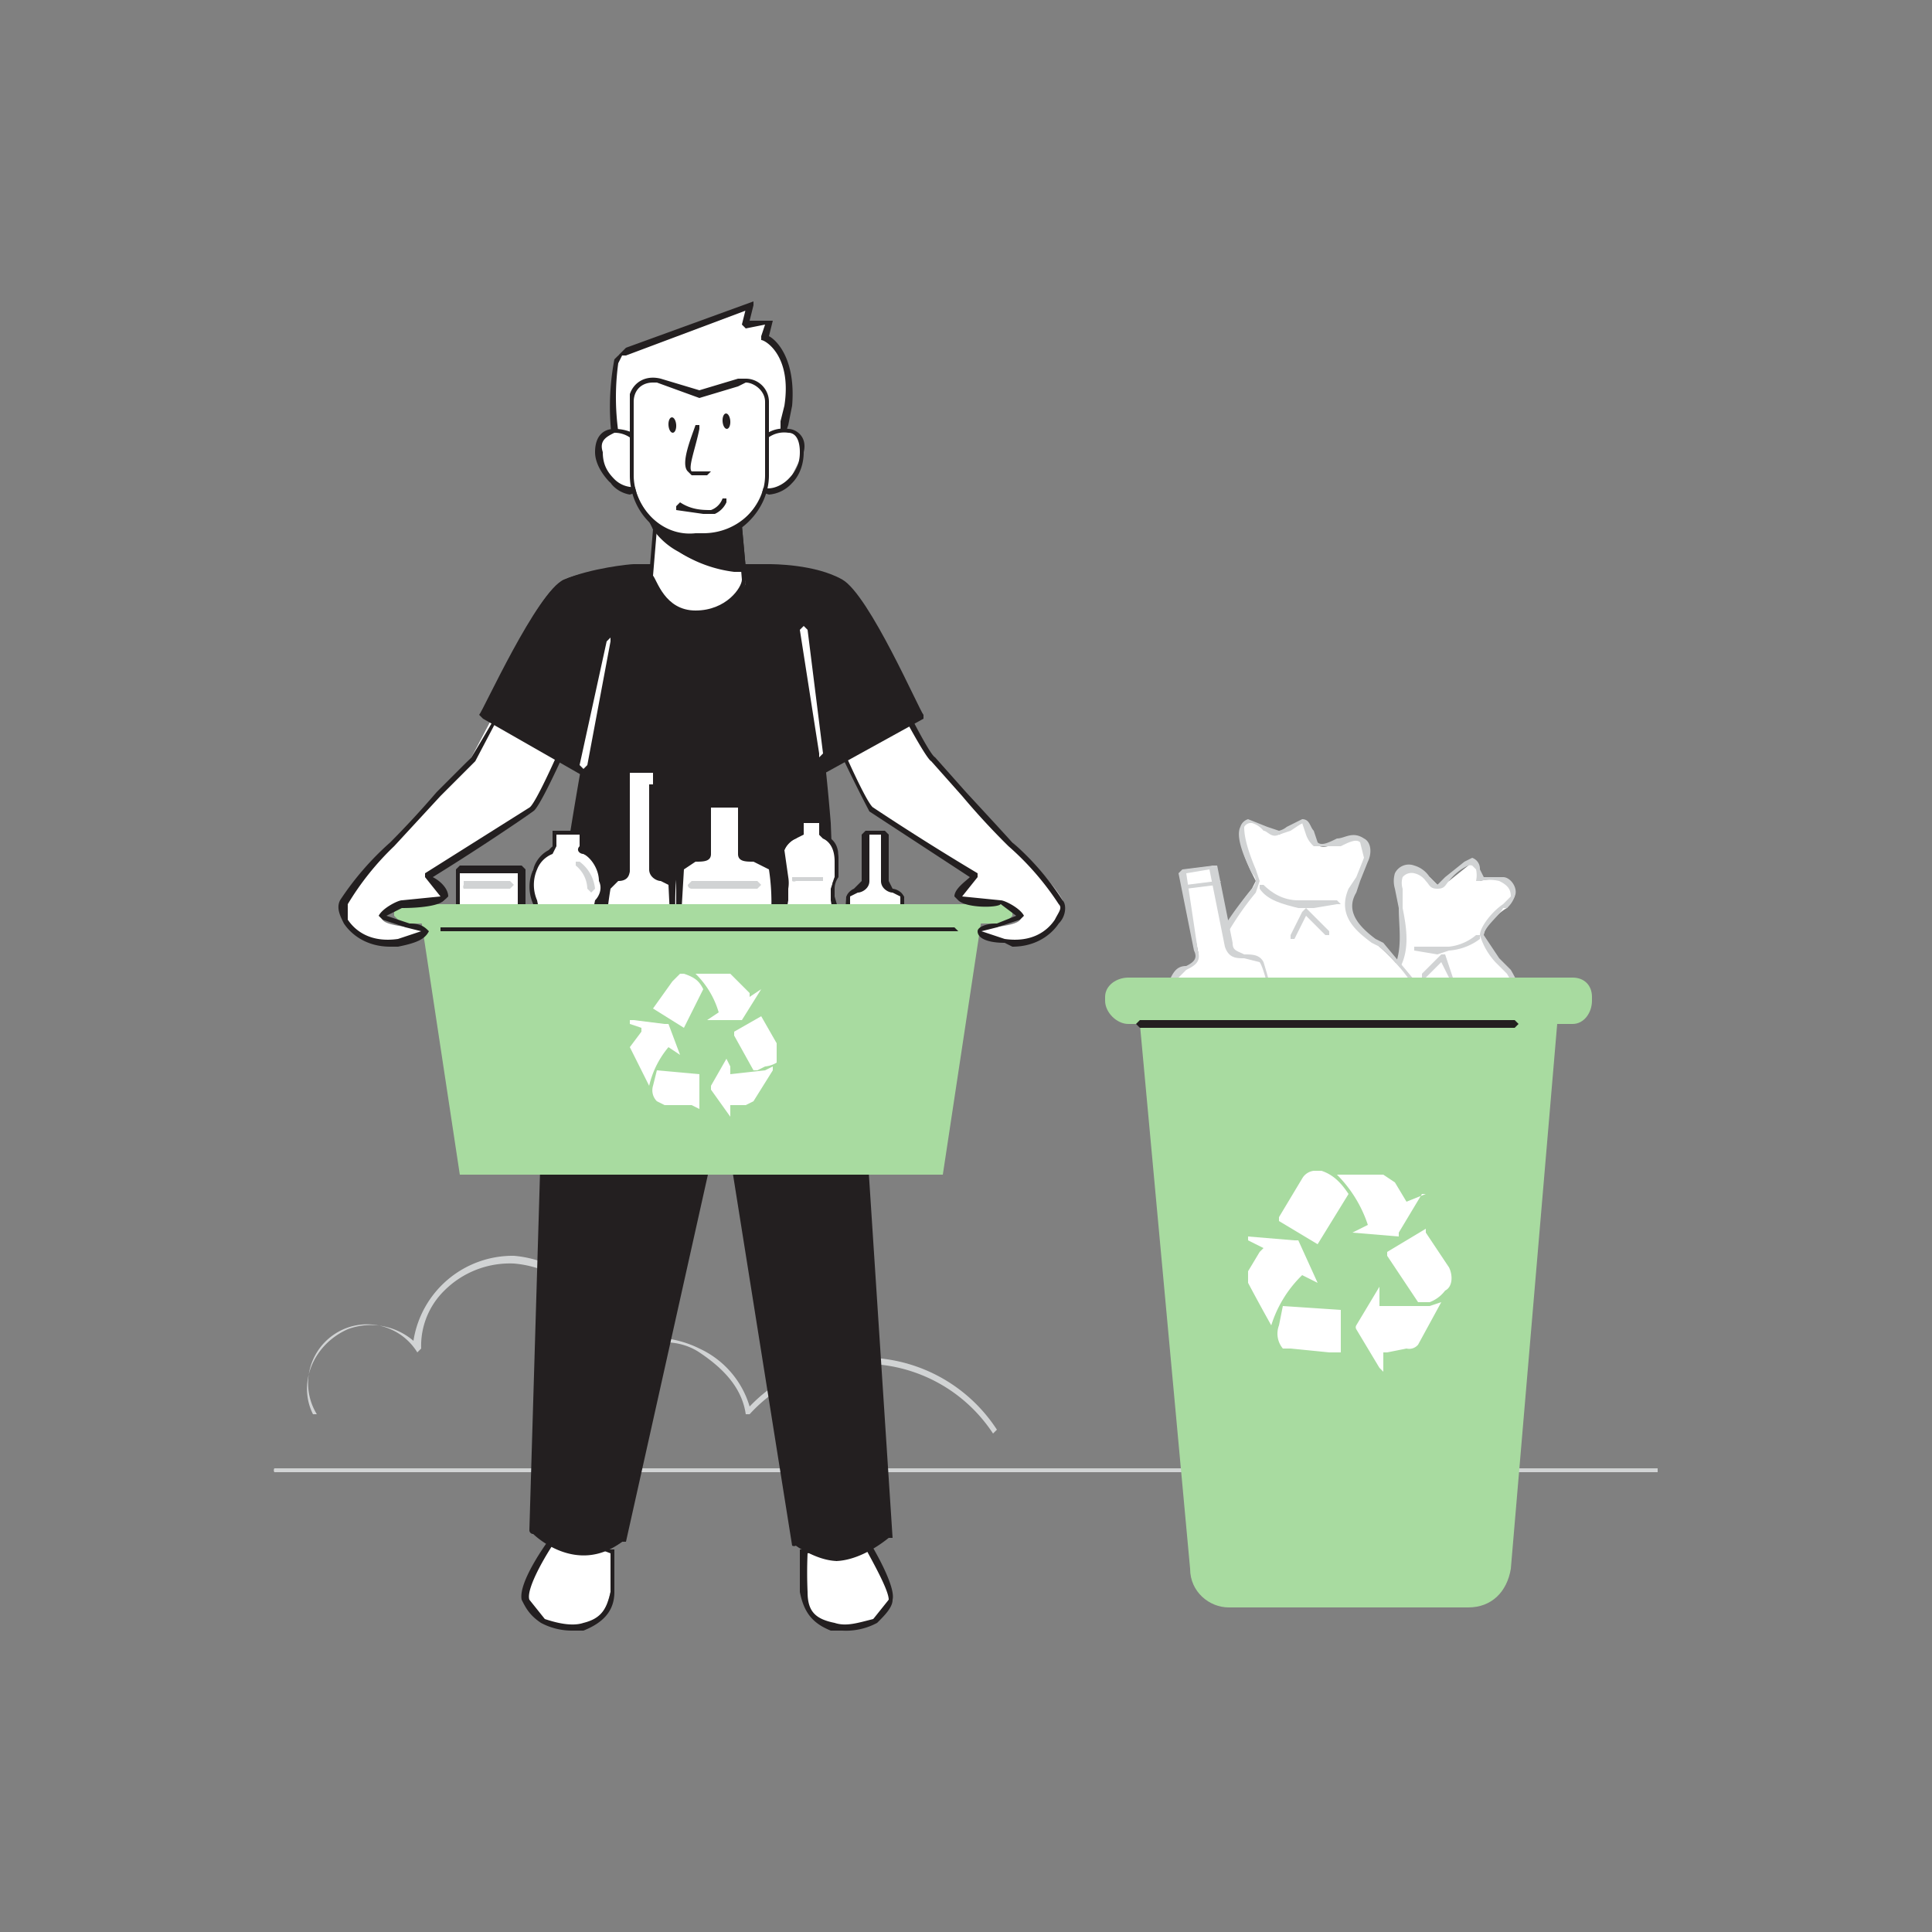 <svg xmlns="http://www.w3.org/2000/svg" xml:space="preserve" id="Layer_1" x="0" y="0" class="show_show__wrapper__graphic__5Waiy" version="1.1" viewBox="0 0 500 500"><rect x="0" y="0" width="500" height="500" fill="#808080" stroke="none"/><style>.st0{fill:#d1d3d4}.st1{fill:#fff}.st2{fill:#231f20}.st3{fill:#a8dba0}</style><path id="Background_plant" d="M257 371a40 40 0 0 0-63-5h-1c-1-7-6-12-12-16s-14-3-20 0a1 1 0 0 1-1 0c-4-13-15-22-27-23a24 24 0 0 0-18 7 20 20 0 0 0-6 15l-1 1a15 15 0 0 0-26 16c1 0 0 0 0 0h-1c-4-8 0-18 9-22a17 17 0 0 1 17 3 26 26 0 0 1 26-22c12 1 24 10 28 23 6-3 14-2 20 1a24 24 0 0 1 13 15 41 41 0 0 1 64 6l-1 1z" class="st0"/><path id="Ground" d="M429 381H71a1 1 0 0 1 0-1h358v1z" class="st0"/><g id="Character"><path d="M158 401v11c-1 4-2 7-7 9s-14-2-15-7 8-18 8-18l14 5z" class="st1"/><path d="M148 422a17 17 0 0 1-8-2c-3-2-4-4-5-6-1-5 8-17 9-18l1-1 13 6h1v11c0 5-3 8-8 10h-3zm-3-25c-3 4-9 14-8 17l4 5c3 1 7 2 10 1 4-1 6-3 7-8v-10l-13-5z" class="st2"/><path d="M208 401v11c0 4 2 7 8 9s13-3 14-7-8-18-8-18l-14 5z" class="st1"/><path d="M218 422h-3c-5-2-7-5-8-10v-11h1l14-6 1 1c1 1 9 14 8 18 0 2-2 4-4 6a17 17 0 0 1-9 2zm-9-20a115 115 0 0 0 0 10c0 5 2 7 7 8 3 1 6 0 10-1l4-5c0-3-6-13-8-17l-13 5z" class="st2"/><path d="M138 396s11 11 23 3l26-115 19 116s11 9 24-3l-8-138-80 3-4 134z" class="st2"/><path d="M217 404c-4 0-8-2-11-4a1 1 0 0 1-1 0l-18-113-25 112h-1c-12 9-23-2-23-2a1 1 0 0 1-1-1l4-134v-1l81-2v1l9 138h-1c-5 4-10 6-14 6zm-10-5c1 1 11 8 22-2l-8-137-79 3-3 133c1 1 11 9 21 2l26-114 1-1v1l20 115z" class="st2"/><path d="M199 147h-35c-9 8-22 115-22 115l74 3s0-101-17-118z" class="st2"/><path d="m216 266-75-3a1 1 0 0 1 0-1c0-4 14-107 23-115v-1h35l1 1c7 7 12 29 15 66l2 52v1h-1zm-74-5 74 3c0-9-2-100-17-116h-35c-6 7-17 76-22 113z" class="st2"/><path d="M174 229c-1-2-5-1-5-4v-25h-7v3h1v22c0 3-5 2-6 4v21h18l-1-21z" class="st1"/><path d="M175 251h-18a1 1 0 0 1-1-1v-21c1-2 3-2 4-2l2-2v-21a1 1 0 0 1-1-1v-3l1-1h7l1 1v3l-1 1v21l2 2c2 0 3 0 4 2a112 112 0 0 1 0 22zm-18-1h17l-1-21-2-1c-1 0-3-1-3-3v-22h1v-3h-6v25c0 2-1 3-3 3l-2 2a83 83 0 0 0-1 20z" class="st2"/><path d="M199 224c-2-2-7-1-7-3v-13h-9v13c0 2-5 1-7 3s-1 18-1 18h25s1-15-1-18z" class="st1"/><path d="M200 243h-25v-19l5-2 3-1v-14h9v14l3 1 5 2c2 2 1 16 0 19zm-24-1h23a56 56 0 0 0 0-17l-4-2c-2 0-4 0-4-2v-12h-7v12c0 2-2 2-4 2l-3 2-1 17z" class="st2"/><path d="M234 232c-1-2-5-1-5-4v-12h-5v12c0 3-4 2-5 4v18h15v-18z" class="st1"/><path d="M234 250h-15a1 1 0 0 1-1 0l1-18a4 4 0 0 1 2-2l2-2v-12l1-1h5l1 1v12l1 2a4 4 0 0 1 3 2v18c1 0 0 0 0 0zm-14-1h13v-17l-2-1c-1 0-3-1-3-3v-12h-3v12c0 2-2 3-3 3l-2 1v17z" class="st2"/><path d="M202 118v-6l2-7c2-13-6-18-6-18l1-4-6 1 1-5-32 12-2 1a67 67 0 0 0 1 30l41-4z" class="st1"/><path d="M161 122h-1a66 66 0 0 1-1-29l1-1 2-2 33-12v1l-1 4h6l-1 4c2 1 7 6 6 18l-1 5-1 3-1 5v1l-41 3zm33-42-32 12h-1l-1 2a65 65 0 0 0 2 27l39-4v-4l1-1v-3l1-4c2-13-5-17-6-17v-1l1-3-5 1-1-1 1-4z" class="st2"/><path d="M196 117c1-6 12-8 12 0l-4 8c-1 2-4 2-7 1" class="st1"/><path d="m199 128-3-1v-1h1c2 1 5 0 7-2s3-4 3-7-1-5-3-5a7 7 0 0 0-8 6s-1 0-1-1a8 8 0 0 1 9-6c2 0 5 2 4 6 0 3-1 6-3 8a9 9 0 0 1-6 3z" class="st2"/><path d="M167 117c-1-6-13-8-12 0 0 3 1 5 3 8 2 2 5 2 8 1" class="st1"/><path d="M163 128a8 8 0 0 1-5-3c-2-2-4-5-4-8 0-4 2-6 5-6 4 0 8 2 9 6l-1 1h-1a7 7 0 0 0-7-6c-2 1-4 2-3 5 0 3 1 5 3 7a7 7 0 0 0 6 2h2l-1 1-3 1z" class="st2"/><path d="M169 149s2 10 11 10 13-8 13-8l-1-4-1-11v-10h-21l-1 8v15z" class="st1"/><path d="M180 160c-9 0-12-10-12-10v-1l1-12v-12h22l2 26s-3 9-13 9zm-11-11c1 1 3 9 11 9s12-6 12-8l-2-24h-19l-1 11-1 12z" class="st2"/><path d="m168 133 1 4 7 6a29 29 0 0 0 17 4l-1-11h-12l-11-2-1-1z" class="st2"/><path d="M190 148a34 34 0 0 1-14-5 19 19 0 0 1-7-6l-2-4h1l2 1 10 1a52 52 0 0 0 12 0v1l1 11v1h-3zm-21-13 1 1 6 6a30 30 0 0 0 16 4l-1-9h-11l-11-2v-1z" class="st2"/><path d="M180 139h2c8 0 16-8 16-16v-19c0-2-3-5-5-5l-2 1-10 3-11-3a5 5 0 0 0-6 4v19c0 8 7 16 16 16z" class="st1"/><path d="M193 99c2 0 5 2 5 5v19c0 8-7 15-16 15h-2c-9 1-16-7-16-15v-19c0-3 2-5 5-5h1l11 4 10-3 2-1m0-1h-2l-10 3-10-3c-4-1-7 1-8 4v21c0 9 7 17 17 17h2c9 0 17-8 17-17v-19a6 6 0 0 0-6-6z" class="st2"/><path d="M181 123h-2l-1-1c-2-2 1-9 2-12h1v1c-1 5-3 10-2 11h5l-1 1h-2zm1 10-7-1v-1l1-1c3 2 6 2 8 2a5 5 0 0 0 3-3h1v1a6 6 0 0 1-3 3h-3z" class="st2"/><ellipse cx="188" cy="109" class="st2" rx="1" ry="2" transform="rotate(-4 188 109) scale(1)"/><ellipse cx="174" cy="110" class="st2" rx="1" ry="2" transform="rotate(-4 174 110) scale(1)"/><path d="m217 239-1-6a7 7 0 0 1 0-6l1-5c0-2-1-4-4-5l-1-1v-4h-5v4l-1 1a6 6 0 0 0-3 3v7l1 3-1 3-1 6v7l2 2h10c2 1 3 0 3-2v-7z" class="st1"/><path d="M210 249h-5a3 3 0 0 1-4-3 34 34 0 0 1 2-14 6 6 0 0 0-1-5 9 9 0 0 1 0-7l4-4v-4h6l1 4c3 1 4 3 4 6v5a5 5 0 0 0-1 3v2l2 7v7a3 3 0 0 1-3 3h-5zm-2-33-2 1a5 5 0 0 0-3 3l1 7a9 9 0 0 1 0 3v3l-1 6v7l1 2h10l2-2v-7l-1-6v-3l1-3v-4c0-3-1-5-3-6l-1-1v-3h-4v3h-1z" class="st2"/><path d="m156 249-1-8a9 9 0 0 1 0-7l1-6c0-3-2-6-5-7l-1-2v-4h-7v4l-1 2c-2 0-3 2-4 4-1 3-1 6 1 9v6l-2 9v8a3 3 0 0 0 3 3h13a3 3 0 0 0 3-2v-9z" class="st1"/><path d="M147 261h-6a4 4 0 0 1-4-4v-8l2-9a8 8 0 0 0-1-6 11 11 0 0 1 0-9 8 8 0 0 1 4-5l1-1v-4h7l1 4v1c3 1 5 4 6 7l-1 7a7 7 0 0 0-1 3v3a34 34 0 0 1 2 9v8c0 2-1 4-3 4h-7zm-3-42-1 2a7 7 0 0 0-4 4 10 10 0 0 0 0 8l1 5v3l-2 8v8l2 3h13l3-2v-1l-1-8-1-8a10 10 0 0 1-1-3l1-5c1-1 2-3 1-5 0-3-2-6-4-7-1 0-2-1-1-2v-3h-6v3z" class="st2"/><path d="M119 225h16v27h-16z" class="st1"/><path d="M135 253h-16a1 1 0 0 1-1-1v-27l1-1h16l1 1v27l-1 1zm-16-2h15v-25h-15v25z" class="st2"/><path d="M104 234h156l2 2v1l-2 2H104l-2-2v-1l2-2z" class="st3"/><path d="M244 304H119l-10-66h145z" class="st3"/><path d="M111 227s6 4 4 6-11 1-11 1-6 2-5 4 11 2 11 3-2 2-7 3c-10 1-16-7-14-11s8-11 13-15l20-22 20-38 16 8s-17 41-20 44l-27 17z" class="st1"/><path d="M101 245c-6 0-10-3-12-6-1-2-2-4-1-6a75 75 0 0 1 13-15 239 239 0 0 0 12-13l9-9a531 531 0 0 0 21-38l15 7v1c-1 4-17 42-20 44a628 628 0 0 1-26 17c2 1 4 3 4 5l-1 1c-2 2-10 2-11 2l-4 2 6 2c3 0 4 1 5 2-1 2-3 3-8 4h-2zm42-86-20 38-9 9-12 13a72 72 0 0 0-12 15v4c2 3 6 6 13 5l6-2-4-1-6-2-1-1c1-2 5-4 6-4l10-1-4-5v-1l27-17c2-1 13-26 19-43l-13-7z" class="st2"/><path d="M164 147s-11 0-18 3-21 35-21 35l29 16 10-54z" class="st2"/><path d="M154 202h-1l-28-16-1-1c1-1 15-32 22-35s17-4 18-4l1 1-11 54v1h-1zm-28-17 27 15 10-52c-3 0-11 0-17 3s-18 30-20 34z" class="st2"/><path d="M252 227s-5 4-3 6 11 1 11 1 5 2 4 4-11 2-11 3l7 3c11 1 17-7 15-11s-9-11-13-15l-21-22c-2-1-20-38-20-38l-15 8s17 41 20 44l26 17z" class="st1"/><path d="m262 245-2-1c-4 0-7-1-7-3-1 0 0 0 0 0 0-1 2-2 5-2l5-2-4-3c-1 1-9 1-11-1l-1-1c0-2 3-4 4-5l-26-17a385 385 0 0 1-20-45l16-7h1c7 14 18 37 20 38l8 9 12 13a70 70 0 0 1 13 15c1 1 1 4-1 6-2 3-6 6-12 6zm-8-4 6 2c7 1 11-2 13-5 1-2 2-3 1-4a72 72 0 0 0-13-15 188 188 0 0 1-12-13l-8-9c-2-1-16-28-20-38l-14 7c6 17 17 42 19 43a670 670 0 0 0 27 17v1l-4 5 10 1c1 0 5 2 6 4l-1 1-6 2-4 1z" class="st2"/><path d="M199 147s12 0 18 3 21 35 21 35l-28 16-11-54z" class="st2"/><path d="m210 202-1-1-10-54v-1c1 0 12 0 19 4s20 34 21 35v1l-29 16zm-10-54 10 52 27-15c-2-4-14-31-20-34-5-3-14-3-17-3zm47 93H114v-1h133l1 1h-1c0 1 0 1 0 0z" class="st2"/><path d="M177 252c3 1 4 2 5 4l-5 10-8-5 5-7 2-2h1zm12 34v4-1l-5-7v-1l4-7 1 2v2l9-1 2-1v1l-5 8-2 1h-4zm-13-13-3-2a24 24 0 0 0-5 10l-4-8-1-2 3-4v-1l-3-1v-1h1l8 1h1l3 8h1z" class="st1"/><path d="m183 264 3-2a23 23 0 0 0-6-10h9l2 2 3 3v1l3-2-5 8h-9zm-2 14v9l-2-1h-7l-2-1a4 4 0 0 1-1-4l1-4 11 1zm9-11 7-4 4 7v5a7 7 0 0 1-3 1l-2 1h-1l-5-9v-1z" class="st1"/><path d="M196 230h-17a1 1 0 0 1-1-1l1-1h17l1 1-1 1zm-43 1-1-1a8 8 0 0 0-3-6v-1h1a10 10 0 0 1 4 7l-1 1zm-21-1h-12a1 1 0 0 1 0-1v-1h12l1 1-1 1zm74-2a1 1 0 0 1-1 0v-1h8v1h-7z" class="st0"/><path d="m151 199-1-1 7-32 1-1v1l-6 32-1 1zm61-3v-1l-5-32 1-1 1 1 4 32-1 1z" class="st1"/></g><g id="trash_bin"><path d="M348 282c-3-6-2-12 1-18 3-5 10-8 13-14 3-7 0-14 0-21v-2c1-2 3-2 4-2l4 2 2 2 3-1 5-4 1-1 2 2v3a11 11 0 0 1 6 0c2 0 3 2 3 4l-2 3c-2 1-6 5-6 7s5 7 6 9a58 58 0 0 1 8 20 14 14 0 0 1-2 11c-4 5-10 5-16 6h-22c-5 0-8-1-10-6z" class="st1"/><path d="M365 289h-7c-4 0-9-1-11-7a20 20 0 0 1 1-18l7-7 6-7c2-5 1-10 1-15l-1-5a7 7 0 0 1 0-4 4 4 0 0 1 5-2 7 7 0 0 1 4 3l2 2 2-2 5-4 2-1a3 3 0 0 1 2 3l1 2h5c2 0 4 3 3 5a7 7 0 0 1-2 3h-1c-1 2-5 5-5 7l4 6 3 3a57 57 0 0 1 7 20c1 4 0 8-2 11-4 5-10 6-16 6l-15 1zm-17-7c2 4 5 5 10 6l22-1c6-1 12-1 15-6 2-3 3-7 2-10a56 56 0 0 0-7-19l-3-3a18 18 0 0 1-4-7c0-2 3-6 6-8l2-2c0-2-1-3-3-4a11 11 0 0 0-5 0c0 1 0 0 0 0h-1a7 7 0 0 0 0-3l-1-1a2 2 0 0 0-1 0 13 13 0 0 0-5 4c-1 1-1 2-3 2s-2-1-3-2a5 5 0 0 0-3-2 3 3 0 0 0-3 1 5 5 0 0 0 0 3v5c1 5 2 11-1 16-1 3-4 5-6 7a30 30 0 0 0-6 7c-3 5-4 11-2 17z" class="st0"/><path d="m372 247-6-1s-1 0 0 0v-1h9a13 13 0 0 0 7-3h1v1a15 15 0 0 1-8 3l-3 1z" class="st0"/><path d="M376 254a1 1 0 0 1-1-1l-2-4-4 4h-1v-1l5-5s0-1 0 0h1l2 6c1 0 0 0 0 0v1z" class="st0"/><path d="M369 278a24 24 0 0 0-2-21 51 51 0 0 0-10-12c-4-4-10-8-7-15 1-2 3-5 3-8 1-1 1-4-1-5s-4 0-6 1-4 2-6 0c-1-1-1-5-3-5l-6 3c-3 0-5-4-8-3-5 0 0 11 1 13l1 2-1 2a79 79 0 0 0-16 34c-1 5-1 10 2 13 4 6 12 7 19 8h27c6 0 10-2 13-8z" class="st1"/><path d="m348 286-19-1c-7 0-15-1-19-7a18 18 0 0 1-3-14c2-11 7-22 17-34a4 4 0 0 0 1-2 3 3 0 0 0-1-2c-3-6-4-10-3-12a3 3 0 0 1 2-2l5 2 3 1a5 5 0 0 0 2-1l4-2c2 0 2 2 3 3l1 3c1 1 3 0 5-1 2 0 4-2 7 0 2 1 2 4 1 6l-2 5-1 3c-3 5 1 9 5 12l2 1 10 12a24 24 0 0 1 2 22c-3 6-8 8-14 8h-8zm-24-73a2 2 0 0 0-2 1c0 1 0 4 3 11l1 3-1 3a77 77 0 0 0-16 33c-1 5 0 10 2 13 4 5 12 6 18 7l27 1c6-1 10-2 12-8 3-6 2-14-1-20a51 51 0 0 0-10-12l-2-1c-4-3-9-7-6-14l2-3 2-5-1-4c-1-1-3 0-5 1h-7a7 7 0 0 1-2-3l-1-3-3 2-3 1c-2 1-3-1-4-1a6 6 0 0 0-3-2zm45 65z" class="st0"/><path d="M340 235h-4c-4-1-8-2-10-5v-1h1c2 2 5 4 9 4h10l1 1h-1l-6 1zm-5 8h-1v-1l3-6 1-1c1 0 0 0 0 0l6 6v1h-1l-5-5-3 6z" class="st0"/><path d="M327 249c-3-3-8-1-9-5l-4-20-3 1h-2l-3 1 4 20c1 4-5 4-6 7s5 29 5 29l24-5s-4-25-6-28z" class="st1"/><path d="M309 282a1 1 0 0 1-1 0c0-3-6-25-5-29 1-2 2-3 4-3 2-1 3-2 2-4l-4-20 1-1 8-1h1l4 20c0 2 1 2 3 3 2 0 4 0 5 2a154 154 0 0 1 6 29l-24 4zm-2-56 3 20c1 3-1 4-3 5l-3 3 5 27 23-5c-1-7-4-24-6-27l-4-1c-2 0-4 0-5-3l-4-20-6 1z" class="st0"/><path d="M292 253h115c3 0 5 2 5 5v1c0 3-2 6-5 6H292c-3 0-6-3-6-6v-1c0-3 3-5 6-5zm88 163h-62c-5 0-10-4-10-10l-13-141h108l-12 141c-1 6-5 10-11 10z" class="st3"/><path d="M342 303c3 1 5 3 7 6l-8 13-10-6v-1l6-10a4 4 0 0 1 3-2h2zm16 47v5l-1-1-6-10a1 1 0 0 1 0-1l6-10v5h13l3-1-6 11a3 3 0 0 1-3 1l-5 1h-1zm-17-18-4-2a31 31 0 0 0-8 13 522 522 0 0 1-6-11v-3l3-5 1-1-4-2v-1l12 1h1l5 11z" class="st1"/><path d="m350 319 4-2a33 33 0 0 0-8-13h12l3 2 3 5 5-2h-1l-6 10v1l-12-1zm-3 20v11h-3l-10-1h-2a6 6 0 0 1-1-6l1-5 15 1zm12-15 10-6v1l6 9c1 2 1 5-1 6a9 9 0 0 1-4 3h-3l-8-12v-1z" class="st1"/><path d="M392 266h-97l-1-1 1-1h97l1 1-1 1z" class="st2"/><path d="m315 228-8 2" class="st1"/><path d="M307 230a1 1 0 0 1-1 0l1-1 8-1h1l-1 1-8 1z" class="st0"/></g></svg>